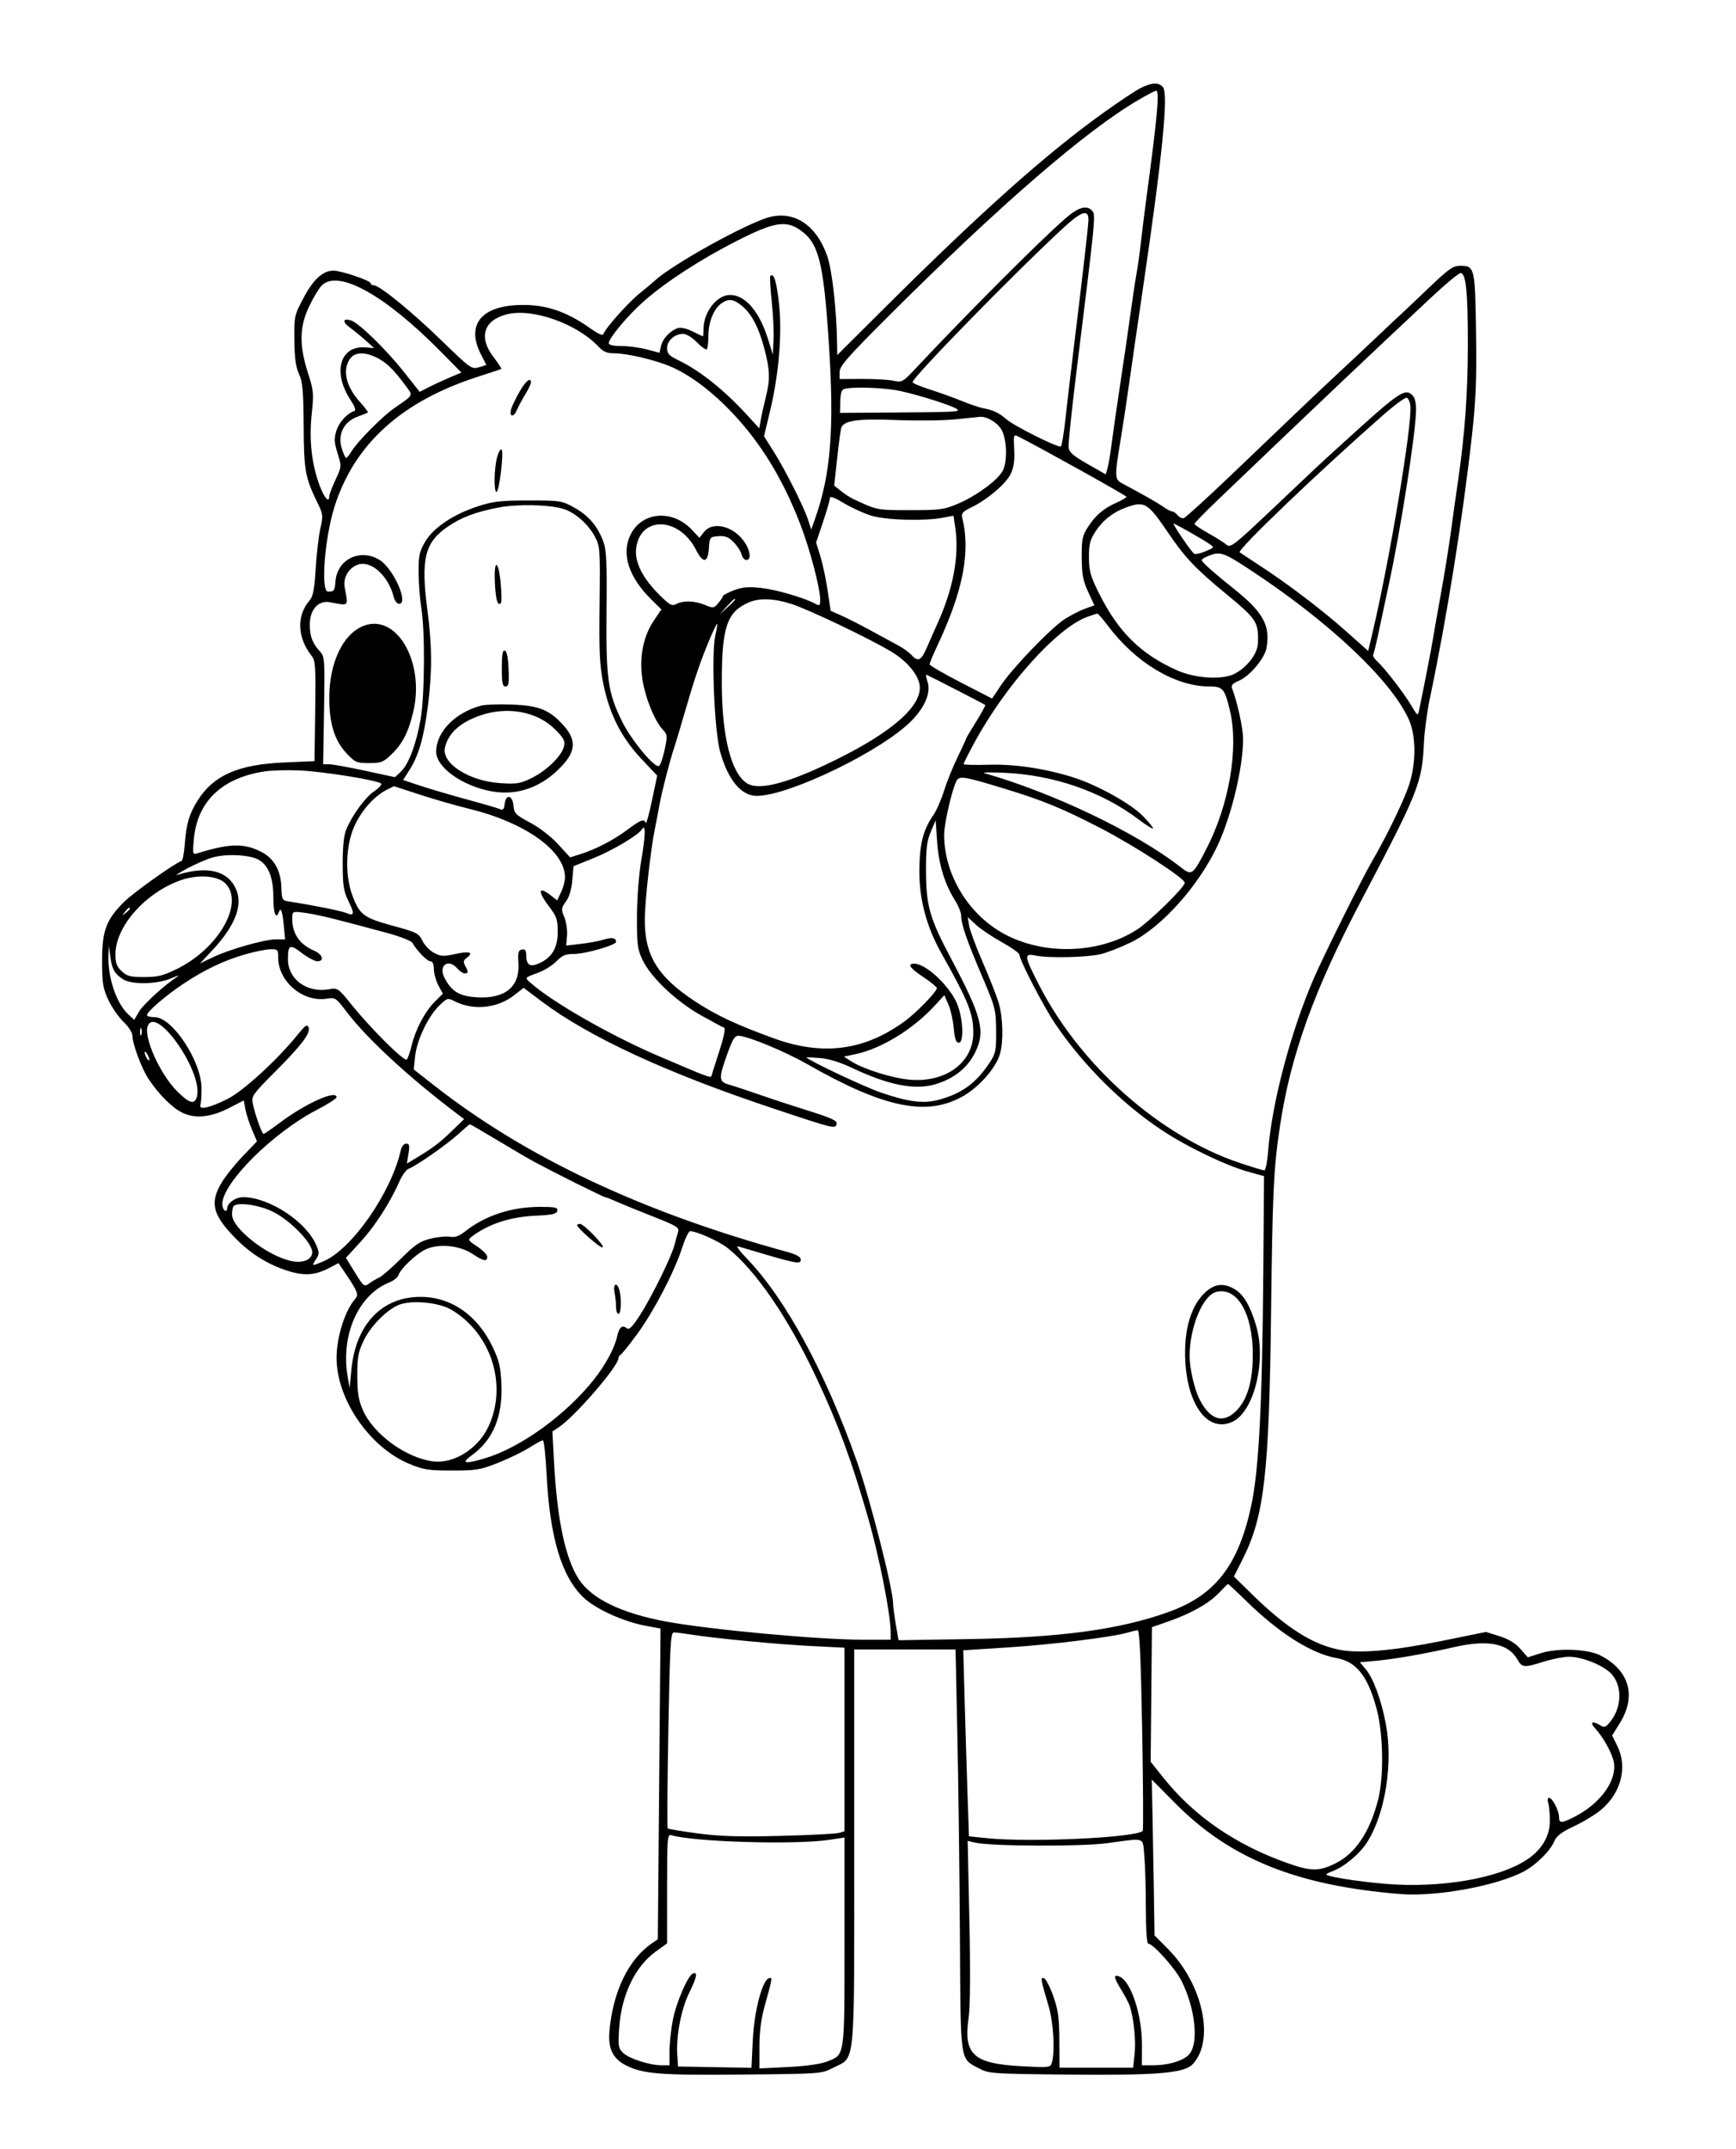 <?xml version="1.0" encoding="UTF-8" standalone="yes"?>
<svg xmlns="http://www.w3.org/2000/svg" width="2021" height="2500" viewBox="0 0 2024.747 2500" version="1.1" x="-10" y="-10">
  <g transform="translate(-10, -10) scale(1.008)">
    <path d="M1328.698 109.975C1322.534 113.234 1303.571 125.883 1286.558 138.088C1219.581 186.13 1144.53 253.136 1029.949 367.182L978.628 418.265 978.507 406.684C978.093 367.514 972.899 320.543 967.137 303.875C954.907 268.501 929.643 251.285 900.669 258.583C875.059 265.031 787.008 313.794 767.309 332.438C765.208 334.426 757.404 340.945 749.966 346.926C736.679 357.607 710.388 387.118 708.133 393.878C707.385 396.125 702.143 393.872 693.06 387.407C663.63 366.454 637.922 358.521 606.071 360.565C565.233 363.186 549.902 384.803 566.133 416.867L572.652 429.738 564.024 432.351C555.678 434.876 554.263 433.858 520.247 400.877C485.467 367.151 449.01 337.537 442.21 337.486C440.278 337.469 438.695 336.37 438.695 335.042C438.695 332.092 404.471 320.582 395.751 320.596C383.569 320.616 372.548 330.607 361.271 351.85C350.487 372.165 350.256 373.211 350.509 400.731C350.7 421.448 352.109 431.814 355.869 440.101C360.124 449.488 361.018 459.494 361.274 500.562C361.6 552.427 362.995 559.955 377.956 590.551C383.661 602.224 383.87 604.407 380.61 618.673C378.67 627.179 376.235 648.06 375.2 665.073C373.768 688.574 372.134 697.359 368.394 701.631C352.874 719.359 353.673 744.679 370.425 765.953C374.91 771.648 375.337 778.22 374.612 830.048L373.799 887.798 338.054 889.395C285.478 891.741 257.081 904.221 238.827 933.003C228.872 948.704 225.427 960.394 223.65 984.525C222.922 994.398 221.235 1002.84 219.896 1003.285C211.794 1005.987 163.858 1040.186 153.11 1050.934C132.663 1071.381 127.936 1084.255 128.037 1119.235C128.11 1145.067 129.035 1150.697 135.419 1164.229C139.432 1172.736 147.303 1184.058 152.911 1189.387C158.518 1194.719 163.105 1201.797 163.105 1205.118C163.105 1214.457 173.743 1243.178 181.603 1255.053C193.338 1272.787 208.479 1288.043 220.354 1294.103C235.25 1301.701 253.782 1299.885 275.475 1288.698L291.963 1280.194 293.861 1290.405C294.907 1296.024 298.352 1306.662 301.519 1314.047L307.278 1327.478 290.523 1344.98C281.308 1354.609 270.298 1368.434 266.057 1375.703C252.972 1398.136 255.835 1411.417 279.097 1436.175C297.359 1455.616 317.146 1468.585 340.588 1476.49C361.004 1483.372 373.937 1482.731 390.675 1474.007L401.625 1468.299 409.558 1480.07C423.94 1501.423 425.217 1504.8 420.807 1509.845C408.999 1523.352 399.409 1553.76 399.359 1577.854C399.258 1625.565 437.348 1681.178 483.254 1700.34C499.851 1707.269 505.467 1708.155 532.902 1708.169C561.164 1708.183 565.79 1707.404 586.454 1699.162C598.892 1694.201 615.073 1686.336 622.407 1681.684C629.741 1677.033 636.777 1673.228 638.046 1673.228C639.314 1673.228 641.237 1690.63 642.32 1711.895C646.063 1785.484 659.632 1830.841 685.149 1855.065C699.173 1868.38 731.274 1882.933 757.286 1887.77L774.199 1890.917 772.627 2070.574L771.052 2250.228 764.463 2254.722C737.421 2273.152 719.452 2309.893 715.16 2355.515C713.209 2376.263 718.729 2388.088 734.041 2395.953C753.569 2405.981 774.019 2407.607 869.038 2406.682C960.287 2405.796 960.551 2405.776 974.162 2398.763C1000.082 2385.408 998.313 2404.094 998.313 2143.605L998.313 1915.073 1056.943 1915.073L1115.574 1915.073 1117.722 2017.013C1118.903 2073.082 1120.211 2177.478 1120.627 2249.004C1121.479 2394.862 1120.43 2387.652 1142.478 2399.429C1154.027 2405.602 1157.14 2405.821 1245.571 2406.715C1347.742 2407.75 1379.938 2405.118 1389.719 2394.93C1415.922 2367.632 1401.94 2302.146 1361.175 2261.24L1345.804 2245.816 1344.983 2192.227C1344.53 2162.753 1343.805 2122.188 1343.372 2102.081L1342.584 2065.523 1369.409 2092.618C1433.265 2157.12 1510.02 2188.133 1629.992 2197.905C1671.668 2201.299 1741.125 2188.639 1773.06 2171.828C1787.058 2164.457 1803.791 2147.905 1808.338 2136.926C1810.945 2130.633 1816.634 2126.341 1831.791 2119.232C1842.795 2114.072 1857.067 2105.25 1863.504 2099.629C1886.119 2079.885 1893.178 2050.481 1881.102 2026.305L1875.253 2014.595 1884.244 2000.132C1903.712 1968.816 1895.098 1939.03 1861.642 1921.957C1847.07 1914.522 1812.604 1913.166 1793.209 1919.269L1777.672 1924.156 1769.103 1914.395C1763.338 1907.829 1755.427 1903.029 1744.938 1899.73L1729.339 1894.823 1679.272 1904.992C1622.812 1916.457 1583.69 1919.947 1560.495 1915.579C1529.269 1909.699 1498.645 1890.43 1459.182 1851.831L1437.638 1830.756 1448.043 1810.042C1472.75 1760.863 1478.372 1712.013 1480.616 1526.997C1482.337 1385.245 1483.566 1359.187 1490.841 1310.461C1503.124 1228.183 1530.093 1153.299 1585.059 1048.827C1651.808 921.96 1655.323 913.099 1657.528 866.142C1658.147 852.995 1661.327 829.584 1664.601 814.117C1683.566 724.469 1702.331 607.418 1712.829 513.287C1717.68 469.809 1718.6 447.371 1717.798 392.095C1716.713 317.013 1716.223 314.961 1699.474 314.961C1691.17 314.961 1686.119 318.529 1662.652 340.973C1647.694 355.278 1634.007 368.251 1632.233 369.798C1630.458 371.344 1618.346 382.733 1605.315 395.107C1592.286 407.48 1572.179 426.344 1560.638 437.028C1549.094 447.708 1527.607 467.956 1512.882 482.022C1498.161 496.085 1462.933 529.738 1434.603 556.805C1406.271 583.872 1381.502 606.389 1379.561 606.842C1377.618 607.295 1374.409 605.711 1372.43 603.327C1370.447 600.939 1367.596 598.988 1366.091 598.988C1364.587 598.988 1359.994 596.606 1355.889 593.692C1349.412 589.097 1332.309 579.364 1307.714 566.28C1299.733 562.036 1299.609 557.669 1306.336 517.435C1308.532 504.289 1312.23 480.245 1314.553 464.004C1320.388 423.197 1326.566 380.599 1331.479 347.3C1354.803 189.224 1362.143 116.325 1355.531 108.358C1350.619 102.438 1341.966 102.961 1328.698 109.975M1326.864 123.389C1266.105 158.898 1166.654 244.899 1038.386 372.854C990.534 420.591 981.44 430.962 981.44 437.801L981.44 445.942 1007.452 445.832C1021.758 445.773 1038.076 446.707 1043.715 447.908C1053.566 450.003 1054.556 449.463 1069.024 434.064C1130.928 368.195 1211.381 287.629 1242.359 260.487C1257.826 246.935 1267.7 244.21 1273.968 251.763C1277.781 256.358 1277.323 260.956 1255.357 438.346C1249.924 482.236 1245.861 521.308 1246.333 525.172C1246.997 530.63 1251.901 534.879 1268.279 544.196L1289.37 556.192 1291.485 548.765C1292.646 544.679 1294.789 531.848 1296.246 520.247C1297.7 508.647 1302.171 477.643 1306.175 451.35C1310.18 425.056 1315.346 389.623 1317.652 372.61C1319.958 355.596 1323.195 334.083 1324.845 324.803C1326.496 315.523 1328.886 298.439 1330.157 286.839C1331.429 275.239 1334.432 251.195 1336.828 233.408C1349.1 142.354 1351.78 112.486 1347.677 112.486C1346.493 112.486 1337.126 117.393 1326.864 123.389M1241.128 270.425C1187.343 319.716 1065.804 443.917 1065.804 449.589C1065.804 450.723 1074.978 454.575 1086.192 458.155C1097.407 461.732 1114.173 467.778 1123.453 471.594C1132.733 475.408 1144.123 479.182 1148.763 479.98C1158.78 481.707 1166.398 485.385 1174.072 492.199C1183.11 500.222 1235.284 526.263 1237.494 523.853C1238.602 522.643 1240.869 508.999 1242.531 493.532C1244.193 478.065 1248.799 438.836 1252.767 406.355C1263.203 320.967 1268.774 272.556 1269.26 263.037C1269.969 249.165 1262.064 251.24 1241.128 270.425M863.178 285.827C821.105 307.143 780.773 333.268 754.992 355.903C736.746 371.924 714.286 398.74 714.286 404.505C714.286 406.555 719.761 407.773 729.049 407.795C737.168 407.812 750.385 409.578 758.42 411.718L773.023 415.605 774.736 407.818C776.625 399.204 785.703 389.66 794.539 386.994C797.857 385.993 804.918 387.632 811.305 390.889C817.371 393.982 822.702 396.513 823.147 396.513C823.594 396.513 823.96 392.677 823.96 387.987C823.96 368.532 839.424 348.695 854.57 348.718C872.433 348.743 888.785 367.939 898.912 400.768L904.106 417.604 904.98 400.731C905.461 391.451 904.497 371.325 902.837 356.007C901.175 340.689 900.487 327.486 901.305 326.668C905.225 322.745 908.425 332.964 911.274 358.498C915.107 392.88 911.13 440.613 900.894 483.116L893.923 512.07 905.034 529.665C918.591 551.13 939.978 593.546 944.927 608.785L948.566 619.989 952.567 608.785C971.4 556.063 975.517 503.628 968.796 402.137C962.677 309.769 957.109 288.296 935.419 273.434C918.954 262.151 905.273 264.499 863.178 285.827M1666.769 350.816C1593.521 419.311 1532.801 476.893 1418.425 586.333C1403.878 600.253 1391.983 612.472 1391.994 613.484C1392.005 614.497 1399.289 619.39 1408.183 624.356C1417.078 629.325 1426.524 635.295 1429.176 637.627C1433.594 641.507 1438.076 638.001 1482.607 595.846C1541.251 540.332 1532.213 548.777 1562.376 521.305C1629.17 460.464 1635.557 456.06 1644.3 464.806C1647.05 467.553 1648.546 473.872 1648.383 482.036C1647.818 510.177 1630.548 620.669 1616.918 683.352C1613.723 698.046 1608.642 721.884 1605.624 736.327C1602.607 750.771 1599.53 763.574 1598.785 764.778C1598.043 765.981 1600.073 769.348 1603.299 772.261C1612.008 780.127 1634.708 809.528 1643.06 823.763C1649.904 835.425 1650.461 835.785 1651.808 829.387C1657.098 804.246 1666.015 758.422 1667.916 746.625C1669.159 738.892 1673.4 714.848 1677.334 693.195C1681.268 671.541 1686.367 639.904 1688.661 622.891C1690.959 605.877 1694.691 579.303 1696.954 563.836C1704.812 510.177 1708.268 462.306 1708.324 406.355C1708.386 345.503 1706.156 323.397 1699.955 323.397C1697.829 323.397 1682.897 335.737 1666.769 350.816M382.174 337.736C378.929 340.981 372.292 352.056 367.424 362.343C356.316 385.827 356.018 407.202 366.355 439.274C372.849 459.418 373.147 462.764 370.582 486.769C367.41 516.468 370.54 544.491 379.789 569.21C385.2 583.67 390.849 589.868 390.917 581.412C390.931 579.48 394.173 570.956 398.124 562.472C405.256 547.148 405.273 546.946 400.551 531.943C396.656 519.553 396.384 514.896 399.038 506.038C401.988 496.184 411.375 485.765 419.84 482.944C422.067 482.202 420.672 478.009 415.689 470.481C394.314 438.181 403.226 406.848 433.071 409.373L442.913 410.208 432.911 401.251C427.41 396.325 419.184 389.595 414.632 386.294C405.652 379.783 406.513 375.16 416.136 378.214C425.219 381.097 456.496 411.535 477.132 437.576L495.529 460.793 505.779 455.512C511.417 452.61 522.275 447.582 529.907 444.342L543.782 438.451 520.065 414.381C455.413 348.777 401.243 318.667 382.174 337.736M844.637 358.451C835.855 364.601 829.584 380.149 829.584 395.765C829.584 403.394 828.751 410.47 827.733 411.485C826.718 412.503 821.594 408.917 816.35 403.518C811.08 398.091 804.013 393.701 800.546 393.701C790.638 393.701 781.777 401.476 781.777 410.172C781.777 416.597 784.016 418.974 795.135 424.356C820.239 436.51 847.939 458.69 875.194 488.453L888.465 502.947 890.292 492.615C891.296 486.932 893.867 475.374 896.004 466.929C901.116 446.718 900.846 435.709 894.654 411.98C888.124 386.949 879.975 371.066 868.861 361.715C858.889 353.324 853.076 352.539 844.637 358.451M596.521 371.069C569.648 377.815 563.349 397.483 580.759 420.29C586.355 427.624 590.534 433.909 590.039 434.258C589.547 434.603 577.756 438.526 563.836 442.975C474.947 471.37 420.037 520.877 397.033 593.363C385.526 629.62 380.756 691.789 389.483 691.789C396.524 691.789 397.261 690.773 398.065 679.983C399.969 654.44 426.62 641.409 449.019 655.065C464.98 664.798 483.321 705.849 471.707 705.849C469.353 705.849 466.569 702.371 465.523 698.116C459.387 673.186 438.847 654.916 423.51 660.748C413.091 664.708 406.704 676.043 408.76 686.921C413.02 709.454 414.165 708.299 391.797 704.061C378.358 701.516 368.391 712.48 368.391 729.809C368.391 743.619 371.313 751.319 380.304 761.201C385.593 767.013 385.835 770.63 384.857 829.395L383.822 891.451 390.844 891.451C394.705 891.451 413.406 894.812 432.399 898.917L466.935 906.381 473.878 899.859C482.714 891.558 491.504 868.161 496.58 839.426C501.305 812.691 501.836 737.702 497.492 711.474C495.827 701.42 494.387 682.86 494.294 670.231C494.148 650.115 495.082 645.638 501.811 634.154C511.35 617.877 534.37 602.418 562.913 593.121C580.456 587.407 589.168 586.403 621.485 586.372C658.186 586.333 659.941 586.606 674.224 594.519C690.759 603.681 701.04 615.576 707.823 633.391C711.662 643.473 712.286 656.4 711.735 714.412C710.996 792.624 713.271 808.653 729.865 842.238C740.436 863.63 767.641 896.381 772.396 893.439C774.021 892.438 776.977 883.945 778.968 874.57C782.379 858.498 782.25 857.163 776.718 851.277C767.674 841.648 757.14 816.128 753.518 795.053C749.131 769.558 753.771 744.17 766.181 725.726L775.16 712.385 763.183 700.534C737.376 674.997 728.74 648.124 739.319 626.271C752.385 599.283 787.807 596.243 810.374 620.169L819.224 629.55 824.606 622.705C834.103 610.633 856.642 615.337 869.657 632.109C877.919 642.756 879.98 655.231 873.476 655.231C871.325 655.231 868.819 652.264 867.911 648.642C866.999 645.017 862.832 638.628 858.647 634.44C852.711 628.507 848.833 627.016 841.012 627.674C831.187 628.498 830.973 628.78 830.132 641.873C829.041 658.886 823.436 659.491 815.264 643.473C795.554 604.837 750.267 603.948 745.967 642.112C744.187 657.897 753.715 676.676 773.276 695.942C784.944 707.435 787.517 708.796 792.514 706.125C800.537 701.831 813.875 702.272 825.731 707.227C835.262 711.209 836.018 711.105 841.015 705.118C843.903 701.654 846.31 697.975 846.364 696.943C846.415 695.911 852.101 692.911 858.999 690.276C868.735 686.558 875.717 685.931 890.174 687.48C907.801 689.367 939.876 698.656 952.967 705.661C958.363 708.549 958.943 708.136 958.943 701.375C958.943 687.807 947.157 643.068 935.83 613.639C916.026 562.185 890.807 520.737 858.226 486.105C834.528 460.914 809.592 441.971 787.039 432.028C769.109 424.123 735.821 416.198 720.548 416.198C712.416 416.198 707.908 414.334 702.823 408.87C677.863 382.033 626.122 363.636 596.521 371.069M414.952 422.449C405.813 435.498 410.124 454.454 426.31 472.368C432.008 478.675 436.178 484.213 435.574 484.671C434.972 485.129 429.536 487.317 423.496 489.533C407.792 495.295 400.464 509.789 405.222 525.672C407.109 531.969 409.443 537.12 410.413 537.12C411.381 537.12 414.249 533.639 416.786 529.387C423.197 518.639 451.991 489.494 465.464 480.115C489.154 463.628 488.062 465.731 479.213 453.645C465.953 435.54 457.421 427.163 446.541 421.564C432.357 414.269 420.447 414.601 414.952 422.449M611.935 459.083C608.099 465.658 603.664 474.471 602.081 478.67C598.133 489.139 603.577 491.957 608.015 481.738C609.902 477.399 614.336 469.125 617.871 463.358C621.406 457.587 624.297 451.578 624.297 450C624.297 443.577 618.498 447.837 611.935 459.083M986.895 457.404C983.774 458.245 982.418 462.404 982.191 471.842L981.873 485.096 1034.384 484.747C1114.944 484.213 1120.636 483.96 1117.688 481.057C1113.951 477.373 1073.81 464.508 1050.858 459.634C1033.155 455.88 997.202 454.623 986.895 457.404M1609.471 488.338C1533.057 555.571 1440.852 643.844 1444.367 646.398C1445.734 647.39 1456.341 654.384 1467.942 661.943C1500.602 683.223 1539.975 713.189 1567.739 737.902L1593.015 760.397 1597.978 739.452C1617.829 655.709 1644.249 497.343 1641.822 476.634C1641.31 472.247 1639.404 468.169 1637.593 467.576C1635.779 466.98 1623.124 476.322 1609.471 488.338M1115.017 492.598C1101.097 493.974 1070.439 494.322 1046.89 493.372C1001.614 491.547 985.703 493.912 983.181 502.846C982.441 505.456 980.332 521.448 978.493 538.383L975.143 569.173 982.975 575.419C987.283 578.853 993.445 582.902 996.67 584.415C1025.056 597.739 1024.263 597.582 1062.992 597.582C1098.113 597.582 1102.303 597.005 1118.929 589.885C1139.938 580.886 1164.339 562.897 1170.059 552.191C1175.883 541.288 1175.028 515.18 1168.487 504.159C1163.585 495.897 1151.15 488.726 1143.422 489.705C1141.718 489.921 1128.937 491.223 1115.017 492.598M1183.442 527.34C1184.109 540.031 1182.967 548.11 1179.463 555.492C1174.027 566.946 1152.514 585.281 1133.853 594.364C1123.723 599.294 1122.013 601.28 1123.344 606.578C1133.029 645.166 1124.35 690.464 1095.439 752.213C1089.966 763.9 1085.489 774.533 1085.489 775.841C1085.489 777.146 1101.772 786.594 1121.67 796.836L1157.852 815.458 1167.666 800.728C1181.578 779.84 1226.423 733.31 1242.261 723.332C1249.612 718.701 1260.259 713.29 1265.925 711.31L1276.223 707.708 1268.968 692.016C1263.031 679.179 1261.682 671.969 1261.552 652.418C1261.415 631.181 1262.23 627.222 1268.87 616.915C1277.582 603.391 1287.005 595.433 1302.3 588.687C1308.335 586.024 1313.273 583.057 1313.273 582.095C1313.273 580.731 1216.215 526.676 1188.133 512.396C1182.759 509.663 1182.551 510.326 1183.442 527.34M585.169 536.08C581.611 548.892 581.1 576.49 584.421 576.49C587.531 576.49 593.085 530.74 590.352 527.643C589.162 526.299 586.831 530.096 585.169 536.08M970.191 583.591C970.191 585.723 966.597 598.164 962.205 611.235L954.218 635 959.114 650.821C961.805 659.522 965.593 677.289 967.528 690.301L971.049 713.962 983.976 719.71C991.088 722.874 1006.398 730.678 1017.998 737.056C1029.598 743.436 1043.681 751.094 1049.297 754.075C1054.91 757.056 1061.749 761.977 1064.497 765.011C1072.236 773.566 1075.846 771.729 1082.68 755.765C1086.156 747.646 1091.319 735.939 1094.156 729.753C1112.863 688.948 1120.104 650.214 1115.172 617.323L1113.181 604.038 1100.037 606.434C1078.105 610.433 1035.003 609.12 1017.998 603.934C1009.491 601.339 995.256 594.828 986.361 589.466C975.458 582.891 970.191 580.976 970.191 583.591M586.333 594.603C560.087 599.753 543.993 605.796 528.479 616.327C501.268 634.795 496.634 653.543 504.499 713.358C509.924 754.618 510.07 784.609 505.042 823.96C500.433 860.025 494.466 880.996 484.176 897.275L476.355 909.648 496.192 916.243C507.103 919.873 531.215 926.969 549.775 932.013C568.335 937.056 585.641 942.115 588.234 943.254C591.935 944.879 593.144 943.616 593.858 937.371C595.211 925.554 603.001 926.999 604.038 939.258C604.795 948.24 606.485 949.961 623.355 958.943C634.159 964.696 647.607 975.084 655.723 983.948L669.606 999.109 681.4 995.391C699.466 989.696 719.795 979.145 735.959 967.07C751.389 955.543 755.323 954.1 757.067 959.336C757.655 961.097 760.883 949.502 764.238 933.566L770.34 904.589 752.174 885.332C729.103 860.877 715.278 833.827 708.24 799.373C703.712 777.21 703.017 763.102 703.673 706.502C704.412 642.43 704.196 639.303 698.282 628.248C690.413 613.546 675.208 600.191 661.634 596.066C645.163 591.057 608.074 590.337 586.333 594.603M1312.95 594.432C1297.947 599.792 1285.796 609.362 1277.317 622.489C1271.085 632.143 1269.814 637.272 1269.902 652.418C1269.994 668.181 1271.648 673.971 1281.912 694.449C1304.007 738.538 1330.132 764.229 1371.687 782.731C1393.192 792.306 1424.471 794.137 1438.701 786.654C1453.147 779.052 1465.084 763.346 1465.453 751.448C1466.218 726.741 1464.297 723.805 1427.486 693.504C1393.608 665.616 1380.855 652.146 1361.848 624.176C1337.781 588.763 1334.463 586.744 1312.95 594.432M1377.835 629.747C1384.072 638.931 1390.312 647.148 1391.701 648.006C1393.091 648.867 1398.954 647.596 1404.727 645.183C1415.022 640.88 1415.112 640.714 1409.294 636.639C1401.994 631.527 1369.443 613.048 1367.736 613.048C1367.053 613.048 1371.597 620.562 1377.835 629.747M1408.183 650.447C1403.931 652.129 1400.45 654.322 1400.45 655.321C1400.45 657.649 1413.501 669.283 1439.013 689.693C1471.693 715.841 1480.104 731.507 1475.276 757.238C1473.001 769.379 1455.709 789.736 1443.259 794.938C1436.091 797.933 1434.162 800.127 1435.537 803.712C1441.713 819.783 1448.256 849.817 1448.256 862.075C1448.256 894.713 1435.259 949.508 1419.277 984.252C1397.688 1031.184 1354.139 1080.003 1318.248 1097.503C1306.634 1103.166 1290.956 1109.252 1283.408 1111.029C1267.3 1114.823 1223.633 1115.799 1208.521 1112.702C1194.395 1109.812 1194.682 1112.539 1212.092 1146.519C1259.975 1239.98 1351.946 1321.468 1444.57 1352.5C1458.653 1357.219 1471.384 1361.08 1472.86 1361.08C1474.336 1361.08 1476.33 1350.88 1477.292 1338.411C1481.549 1283.197 1503.532 1200.219 1530.132 1138.937C1541.856 1111.929 1585.711 1023.782 1597.269 1003.99C1612.759 977.469 1630.309 941.831 1638.712 919.843C1648.563 894.058 1649.094 859.542 1639.949 839.426C1619.151 793.681 1546.893 725.821 1454.783 665.531C1425.526 646.378 1421.654 645.127 1408.183 650.447M582.556 681.758C583.563 701.727 585.683 708.844 589.488 705.039C590.45 704.078 590.34 693.743 589.246 682.073C586.628 654.123 581.147 653.864 582.556 681.758M850.498 709.364L842.238 718.504 851.378 710.245C859.896 702.545 861.811 700.225 859.637 700.225C859.154 700.225 855.039 704.339 850.498 709.364M875.984 704.398C850.928 715.425 845.025 733.166 845.098 797.244C845.166 858.864 855.726 901.319 873.968 913.307C886.693 921.673 916.108 914.913 963.661 892.694C1035.442 859.156 1074.241 827.638 1074.241 802.868C1074.241 790.014 1060.813 773.015 1041.429 761.33C1016.102 746.063 945.543 712.393 925.436 705.979C905.048 699.477 888.377 698.943 875.984 704.398M1268.147 720.911C1232.953 733.498 1172.961 800.413 1136.876 867.331C1130.267 879.587 1124.857 890.343 1124.854 891.235C1124.851 892.129 1138.301 892.455 1154.747 891.966C1184.845 891.069 1222.103 896.856 1254.218 907.413C1280.858 916.173 1318.425 937.177 1331.881 950.838C1339.246 958.318 1344.719 964.992 1344.038 965.669C1343.358 966.347 1335.83 961.631 1327.312 955.188C1284.674 922.95 1228.839 903.647 1171.26 901.24C1155.793 900.593 1145.669 900.79 1148.763 901.673C1229.049 924.623 1324.454 970.273 1376.049 1010.427C1389.058 1020.554 1389.823 1020.02 1405.503 989.876C1432.12 938.701 1443.442 872.781 1433.062 829.393C1426.974 803.945 1424.843 801.462 1409.083 801.462C1369.935 801.462 1324.345 774.277 1292.309 731.834C1286.19 723.729 1280.495 717.154 1279.654 717.222C1278.81 717.289 1273.633 718.951 1268.147 720.911M430.318 731.485C406.713 740.903 390.973 773.993 390.92 814.308C390.88 844.151 396.887 863.746 410.579 878.425C420.751 889.331 422.373 890.045 436.932 890.045C450.832 890.045 453.507 889.024 462.688 880.202C475.748 867.657 482.61 854.241 488.189 830.346C501.625 772.807 468.515 716.246 430.318 731.485M830.278 748.673C819.989 773.273 813.406 792.77 801.535 833.802C796.611 850.816 791.488 867.899 790.149 871.766C785.509 885.149 775.846 922.455 773.209 937.151C771.752 945.27 769.266 958.24 767.68 965.973C762.854 989.539 756.26 1048.164 756.007 1069.727C755.515 1112.016 770.408 1136.729 813.563 1165.236C838.099 1181.445 861.254 1192.343 905.065 1208.296C961.983 1229.019 1010.323 1222.666 1057.126 1188.31C1070.709 1178.338 1093.926 1154.334 1093.926 1150.262C1093.926 1148.965 1086.966 1143.285 1078.459 1137.638C1062.632 1127.132 1059.184 1122.039 1067.913 1122.058C1080.565 1122.084 1105.7 1144.769 1116.057 1165.506C1123.988 1181.386 1126.114 1213.442 1119.235 1213.442C1116.125 1213.442 1114.609 1209.004 1113.47 1196.569C1112.618 1187.289 1109.823 1174.921 1107.258 1169.086L1102.596 1158.479 1091.083 1170.967C1066.35 1197.798 1029.803 1220.208 1000.551 1226.482L986.296 1229.539 995.127 1235.132C1009.449 1244.201 1043.307 1254.693 1063.318 1256.268C1104.724 1259.525 1136.071 1236.147 1136.097 1201.991C1136.114 1179.679 1130.531 1165.773 1099.137 1109.896C1081.836 1079.1 1073.411 1047.275 1073.692 1013.78C1073.948 983.515 1078.02 967.424 1089.705 950.506C1093.445 945.093 1099.049 932.407 1102.163 922.317C1105.273 912.227 1112.286 894.795 1117.745 883.577C1123.206 872.359 1127.672 862.655 1127.672 862.011C1127.672 861.37 1132.902 852.5 1139.294 842.306C1145.686 832.112 1150.43 823.324 1149.84 822.781C1148.96 821.971 1089.013 791.15 1082.047 787.925C1080.928 787.407 1081.389 790.939 1083.076 795.773C1087.298 807.88 1080.624 824.544 1065.135 840.596C1031.758 875.186 923.043 928.057 885.422 927.998C867.466 927.97 852.061 909.255 843.071 876.547C836.426 852.382 832.801 763.307 837.61 742.483C839.21 735.565 840.138 729.528 839.674 729.064C839.213 728.602 834.983 737.424 830.278 748.673M590.551 780.138C590.551 797.486 591.361 801.462 594.893 801.462C598.479 801.462 599.092 797.958 598.408 781.299C597.874 768.293 596.333 760.723 594.066 759.975C591.462 759.111 590.551 764.331 590.551 780.138M566.648 823.597C536.429 831.662 514.623 854.016 514.623 876.932C514.623 895.132 545.194 916.817 579.325 922.829C609.314 928.113 637.739 917.607 660.613 892.795C676.313 875.762 676.631 862.733 661.749 846.26C645.644 828.436 633.428 823.546 602.044 822.362C587.216 821.803 571.288 822.359 566.648 823.597M565.658 834.963C542.177 843.074 528.479 855.557 524.741 872.253C520.695 890.352 552.508 910.83 588.386 913.217C607.728 914.505 611.755 913.867 624.944 907.413C642.326 898.906 659.679 882.039 662.39 871.01C664.024 864.359 662.514 861.437 652.011 850.934C631.535 830.458 597.132 824.097 565.658 834.963M315.377 899.778C266.44 907.508 238.287 934.547 234.258 977.691C232.646 994.947 232.885 996.049 237.891 994.502C275.576 982.857 292.081 982.449 312.123 992.674C326.848 1000.188 334.716 1013.872 335.456 1033.262C336.049 1048.861 336.091 1048.931 345.894 1050.413C370.97 1054.201 404.173 1060.855 410.233 1063.307C419.983 1067.253 420.506 1064.792 413.127 1049.741C407.494 1038.256 406.51 1031.932 406.44 1006.749C406.384 987.5 407.75 973.796 410.36 967.379C417.185 950.616 432.385 929.73 442.925 922.643C448.462 918.92 451.991 914.907 450.765 913.726C446.8 909.907 384.618 899.871 357.143 898.619C342.449 897.947 323.653 898.47 315.377 899.778M1116.648 910.714C1111.482 920.368 1102.362 960.093 1102.362 972.942C1102.362 1016.029 1127.022 1059.727 1164.744 1083.487C1210.897 1112.556 1278.723 1112.334 1325.028 1082.964C1340.107 1073.397 1380.765 1033.622 1380.765 1028.436C1380.765 1023.296 1322.433 985.495 1283.256 965.245C1239.525 942.643 1216.268 933.088 1172.666 919.809C1124.963 905.278 1119.989 904.471 1116.648 910.714M456.974 921.161C442.641 928.58 428.256 944.803 420.048 962.807C409.904 985.053 408.841 1019.376 417.567 1042.913C425.908 1065.411 430.65 1068.982 464.379 1078.161C492.267 1085.748 494.581 1086.924 498.723 1095.607C501.164 1100.731 507.236 1107.025 512.21 1109.601C520.025 1113.639 523.335 1113.816 536.44 1110.883C552.759 1107.23 558.535 1108.96 550.25 1115.017C546.139 1118.023 545.72 1119.907 548.147 1124.443C552.067 1131.769 551.971 1133.296 547.587 1133.296C545.61 1133.296 541.828 1130.765 539.179 1127.672C528.768 1115.512 516.783 1124.103 524.218 1138.394C532.548 1154.401 541.566 1159.761 562.14 1160.922C594.542 1162.753 611.566 1148.6 609.786 1121.308C608.993 1109.156 609.663 1106.513 613.751 1105.72C617.292 1105.031 618.684 1106.594 618.715 1111.296C618.794 1123.24 622.615 1126.237 632.531 1122.132C648.116 1115.675 655.231 1104.193 655.231 1085.489C655.231 1071.029 654.044 1067.492 645.388 1056.153C631.569 1038.048 632.638 1031.569 647.517 1043.273L654.623 1048.861 659.145 1039.331C661.631 1034.092 663.667 1026.389 663.667 1022.216C663.667 991.648 618.003 958.945 553.091 943.029C537.345 939.17 511.319 931.679 495.25 926.386C479.182 921.091 465.894 916.769 465.723 916.777C465.551 916.789 461.614 918.76 456.974 921.161M1086.895 969.494C1082.337 980.318 1081.296 988.971 1081.4 1015.186C1081.561 1055.47 1085.579 1069.443 1110.531 1116.445C1146.412 1184.03 1150.512 1200.444 1137.787 1225.557C1128.94 1243.02 1113.155 1255.371 1091.724 1261.6C1068.313 1268.406 1037.998 1262.472 996.907 1243.037C981.789 1235.889 969.109 1231.98 958.242 1231.125C949.35 1230.425 942.39 1230.112 942.776 1230.427C949.606 1236.035 1010.366 1264.609 1029.246 1271.091C1060.908 1281.963 1078.583 1284.182 1095.97 1279.469C1123.119 1272.112 1139.485 1260.115 1155.354 1235.939C1162.008 1225.804 1162.717 1222.185 1162.506 1199.381C1162.278 1175.053 1161.639 1172.598 1146.049 1136.108C1128.543 1095.143 1122.126 1076.493 1122.078 1066.451C1122.061 1062.942 1118.751 1054.848 1114.727 1048.47C1102.905 1029.747 1096.035 1007.056 1094.218 980.742L1092.52 956.139 1086.895 969.494M752.762 966.609C748.473 973.431 718.597 991.175 696.28 1000.16L673.51 1009.325 672.103 1025.683C671.206 1036.128 668.54 1045 664.73 1050.222C659.184 1057.826 659.052 1059.1 662.866 1068.223C665.121 1073.622 666.541 1083.231 666.021 1089.573L665.073 1101.108 681.946 1099.151C691.226 1098.074 703.113 1095.863 708.358 1094.235C717.958 1091.257 722.722 1092.106 722.722 1096.791C722.722 1100.633 687.174 1110.799 673.74 1110.799C664.28 1110.799 660.295 1112.48 653.872 1119.184C649.454 1123.796 640.042 1129.716 632.958 1132.34C616.302 1138.504 616.684 1137.936 624.55 1144.814C650.124 1167.193 717.32 1205.506 771.935 1228.844C834.002 1255.366 832.424 1254.809 833.493 1250.686C833.99 1248.763 838.06 1235.922 842.537 1222.151C847.286 1207.545 849.505 1196.71 847.863 1196.139C846.316 1195.602 834.294 1189.165 821.147 1181.834C792.629 1165.934 763.009 1137.922 753.462 1117.829C747.463 1105.197 746.8 1100.053 746.935 1067.21C747.022 1045.92 749.142 1018.667 752.008 1001.954C756.887 973.507 757.185 959.575 752.762 966.609M255.906 999.224C248.945 1001.249 235.658 1007.002 226.378 1012.011C217.098 1017.019 212.036 1020.326 215.129 1019.362C249.736 1008.574 273.318 1014.241 282.975 1035.658C291.42 1054.381 282.016 1078.425 255 1107.179L241.229 1121.836 255.627 1114.89C274.882 1105.602 315.818 1093.926 329.134 1093.926L339.862 1093.926 338.273 1077.756C336.634 1061.116 334.817 1056.139 332.621 1062.289C329.277 1071.654 326.209 1063.785 326.209 1045.841C326.209 1023.228 321.15 1009.609 310.051 1002.337C300.621 996.159 272.087 994.519 255.906 999.224M217.461 1026.097C177.039 1041.069 143.633 1079.412 143.481 1111.012C143.431 1121.26 144.899 1125.267 150.683 1130.697C156.879 1136.51 160.72 1137.514 176.766 1137.508C192.447 1137.506 198.796 1135.922 214.843 1128.023C262.182 1104.719 291.915 1053.706 271.797 1030.315C262.944 1020.025 238.892 1018.158 217.461 1026.097M154.308 1062.289C150.813 1066.749 150.911 1066.848 155.371 1063.352C160.056 1059.677 161.544 1057.368 159.229 1057.368C158.647 1057.368 156.431 1059.584 154.308 1062.289M348.31 1065.526C346.583 1085.067 355.093 1099.17 373.313 1106.966C383.279 1111.229 385.714 1119.235 377.044 1119.235C374.069 1119.235 365.945 1114.893 358.99 1109.584C345.25 1099.097 343.082 1100.087 343.082 1116.839C343.082 1140.003 364.769 1155.987 390.34 1151.668C400.709 1149.916 401.229 1150.264 416.294 1168.968C439.016 1197.182 477.922 1235.841 480.607 1232.874C481.881 1231.468 484.421 1224.148 486.246 1216.611C490.799 1197.84 501.51 1177.531 512.832 1166.206L522.292 1156.749 517.168 1147.132C514.353 1141.842 511.994 1133.403 511.929 1128.375C511.853 1122.438 510.422 1119.235 507.843 1119.235C504.1 1119.235 492.185 1106.991 487.12 1097.944C485.852 1095.675 472.854 1090.576 458.24 1086.609C400.38 1070.908 380.385 1065.97 364.876 1063.552C350.945 1061.381 348.65 1061.654 348.31 1065.526M1131.291 1078.13C1132.179 1083.591 1139.255 1102.618 1147.019 1120.411C1154.783 1138.203 1163.096 1159.367 1165.495 1167.444C1170.433 1184.078 1171.167 1211.465 1167.061 1226.097C1162.312 1243.026 1141.805 1265.956 1121.957 1276.538C1080.531 1298.616 1031.403 1288.082 944.44 1238.479C918.431 1223.642 876.566 1206.271 864.758 1205.413C860.222 1205.084 857.714 1209.021 851.578 1226.097C841.083 1255.295 841.316 1258.498 854.19 1262.151C859.992 1263.799 875.492 1268.906 888.639 1273.501C901.786 1278.099 927.478 1286.533 945.731 1292.25C971.954 1300.458 978.723 1303.608 977.97 1307.253C976.693 1313.436 975.762 1313.211 904.106 1289.308C780.576 1248.105 691.268 1206.78 636.206 1165.346L615.776 1149.972 605.273 1158.2C585.613 1173.602 558.223 1176.583 536.403 1165.7C527.823 1161.42 527.438 1161.521 518.155 1170.512C505.315 1182.944 492.16 1210.582 490.247 1229.142L488.675 1244.376 512.196 1262.801C618.155 1345.81 752.582 1409.196 920.276 1455.225C931.296 1458.248 936.445 1461.083 936.445 1464.12C936.445 1470.292 932.632 1469.497 864.736 1449.156C861.142 1448.082 864.384 1452.942 873.718 1462.629C918.858 1509.469 964.564 1593.518 1001.24 1697.132C1016.592 1740.501 1043.307 1845.264 1043.307 1862.095C1043.307 1865.458 1044.724 1876.35 1046.457 1886.299L1049.606 1904.387 1130.118 1903.11C1237.134 1901.415 1306.116 1892.033 1362.849 1871.454C1416.136 1852.126 1442.759 1817.773 1457.621 1749.156C1466.53 1708.034 1470.458 1632.298 1471.637 1479.002L1472.492 1367.733 1454.047 1362.598C1428.403 1355.458 1383.923 1334.128 1355.166 1315.18C1308.335 1284.325 1262.582 1238.735 1230.478 1190.945C1217.039 1170.942 1189.539 1117.759 1189.539 1111.774C1189.539 1109.972 1180.366 1103.414 1169.151 1097.205C1157.936 1090.996 1144.469 1081.929 1139.221 1077.056L1129.679 1068.2 1131.291 1078.13M135.425 1112.77C134.485 1137.916 144.53 1167.747 158.248 1180.546L165.188 1187.022 170.872 1177.388C175.903 1168.861 200.633 1146.378 215.411 1136.898C218.349 1135.014 215.059 1135.936 208.099 1138.945C191.628 1146.071 161.628 1146.524 151.78 1139.792C142.163 1133.22 139.466 1128.262 137.534 1113.611L135.866 1100.956 135.425 1112.77M293.915 1111.17C269.123 1118.231 245.765 1129.395 221.187 1145.928C200.745 1159.677 179.978 1177.632 179.978 1181.555C179.978 1182.852 184.027 1183.915 188.974 1183.915C209.168 1183.915 242.702 1234.477 243.065 1265.467C243.164 1273.974 242.615 1282.832 241.842 1285.152C239.691 1291.614 251.589 1289.131 272.778 1278.69C291.133 1269.648 330.79 1233.346 354.812 1203.6C363.203 1193.206 365.377 1191.8 366.96 1195.728C369.589 1202.255 358.999 1216.178 326.971 1248.296C302.559 1272.776 300.756 1275.352 302.354 1283.448C304.783 1295.773 312.947 1318.898 314.868 1318.898C315.754 1318.898 324.044 1313.214 333.296 1306.265C363.414 1283.642 399.325 1267.494 399.325 1276.572C399.325 1278.043 388.929 1284.651 376.22 1291.263C325.388 1317.708 267.154 1375.771 267.154 1400.006C267.154 1403.161 268.42 1406.524 269.966 1407.48C271.513 1408.436 272.778 1407.441 272.778 1405.27C272.778 1398.895 282.41 1392.011 291.28 1392.044C321.437 1392.157 364.573 1420.554 375.998 1447.821C379.452 1456.063 379.39 1458.062 375.506 1463.99C370.259 1471.997 370.318 1472.013 383.957 1466.313C416.825 1452.579 462.567 1387.058 473.622 1337.88C474.637 1333.369 477.244 1330.146 479.885 1330.146C483.605 1330.146 484.08 1332.191 482.565 1341.673L480.723 1353.197 491.344 1346.803C510.934 1335.008 518.76 1329.092 532.902 1315.388L546.963 1301.76 540.585 1296.971C484.39 1254.781 434.26 1208.583 410.45 1177.047C398.692 1161.474 397.854 1160.934 387.885 1162.528C360.506 1166.907 331.834 1142.66 331.834 1115.129C331.834 1105.731 331.322 1105.186 322.694 1105.374C317.669 1105.484 304.716 1108.091 293.915 1111.17M180.827 1194.19C175.925 1206.966 194.916 1249.409 214.291 1268.982C229.061 1283.898 235.29 1285.624 237.829 1275.503C244.944 1247.157 190.374 1169.314 180.827 1194.19M171.985 1200.787C171.985 1204.654 172.624 1206.237 173.403 1204.303C174.184 1202.371 174.184 1199.207 173.403 1197.272C172.624 1195.34 171.985 1196.921 171.985 1200.787M177.253 1224.691C177.253 1226.237 178.479 1229.401 179.978 1231.721C181.476 1234.041 182.702 1234.674 182.702 1233.127C182.702 1231.58 181.476 1228.417 179.978 1226.097C178.479 1223.777 177.253 1223.144 177.253 1224.691M539.933 1319.364C526.564 1331.493 491.398 1356.004 482.843 1359.151C480.056 1360.174 475.27 1366.687 472.202 1373.619C461.167 1398.569 443.962 1425.335 427.219 1443.608L410.166 1462.216 420.647 1479.196C430.686 1495.461 431.372 1495.993 437.019 1491.87C440.262 1489.505 445.444 1486.468 448.538 1485.121C451.631 1483.774 463.043 1473.858 473.895 1463.088C490.509 1446.603 495.973 1442.944 508.453 1439.949C516.609 1437.995 526.679 1437.044 530.838 1437.84C536.305 1438.884 541.133 1437.129 548.304 1431.49C571.614 1413.152 601.971 1403.262 634.935 1403.262C652.511 1403.262 655.506 1403.951 654.733 1407.812C654.004 1411.465 649.117 1412.579 629.921 1413.467C600.022 1414.854 575.54 1422.843 555.838 1437.641C550.981 1441.291 551.384 1442.019 562.165 1449.154C568.498 1453.344 573.678 1458.653 573.678 1460.951C573.678 1466.974 569.463 1466.142 556.49 1457.556C541.625 1447.719 517.216 1445.427 502.362 1452.475C491.291 1457.731 473.321 1474.798 470.931 1482.331C470.112 1484.913 465.371 1488.65 460.397 1490.638C424.643 1504.933 404.097 1551.128 412.137 1599.145L414.418 1612.767 416.597 1590.776C421.738 1538.926 452.061 1507.275 496.53 1507.34C532.163 1507.39 562.652 1528.692 580.205 1565.801C587.638 1581.519 589.283 1588.723 590.112 1609.21C591.592 1645.692 580.287 1672.767 556.339 1690.115C542.708 1699.992 547.039 1701.133 571.057 1694.004C612.233 1681.78 664.961 1643.645 697.362 1602.655C710.714 1585.759 721.111 1566.398 723.999 1553.04C726.291 1542.438 729.921 1539.342 735.059 1543.605C737.885 1545.951 741.482 1542.334 750.903 1527.68C764.331 1506.789 786.946 1460.669 790.427 1447.081C791.648 1442.314 793.465 1435.742 794.469 1432.48C796.111 1427.123 793.318 1425.374 765.832 1414.55C749.083 1407.953 730.067 1400.186 723.58 1397.286C717.092 1394.387 710.979 1392.013 709.997 1392.013C708.22 1392.013 654.159 1365.104 629.828 1352.109C622.818 1348.366 603.02 1336.831 585.835 1326.476C568.65 1316.122 554.139 1307.7 553.588 1307.764C553.037 1307.829 546.893 1313.048 539.933 1319.364M280.278 1402.326C279.246 1403.355 278.403 1407.759 278.403 1412.106C278.403 1428.386 320.278 1460.861 348.003 1466.08C361.173 1468.56 371.204 1464.021 371.204 1455.582C371.204 1444.727 344.8 1417.897 324.817 1408.442C308.768 1400.852 285.014 1397.587 280.278 1402.326M677.728 1424.401C677.728 1427.731 704.39 1451.083 707.106 1450.132C710.596 1448.912 685.574 1422.947 680.911 1422.947C679.159 1422.947 677.728 1423.602 677.728 1424.401M799.106 1450.866C790.157 1478.653 766.049 1524.744 746.758 1550.939C737.663 1563.293 729.168 1573.819 727.88 1574.334C726.589 1574.851 725.534 1576.589 725.534 1578.195C725.534 1587.525 674.888 1646.06 656.249 1658.273L649.097 1662.961 650.976 1698.324C654.53 1765.259 664.139 1810.343 679.938 1834.246C694.716 1856.6 729.097 1873.2 780.416 1882.759C830.875 1892.157 957.368 1903.825 1008.81 1903.825L1040.495 1903.825 1040.447 1894.685C1040.332 1873.594 1027.033 1806.586 1014.072 1761.811C994.657 1694.733 979.719 1654.387 954.227 1600.186C921.994 1531.648 884.207 1476.513 851.966 1450.979C841.912 1443.015 816.04 1431.384 808.383 1431.384C806.732 1431.384 802.559 1440.152 799.106 1450.866M720.965 1502.039C721.932 1506.873 722.722 1514.466 722.722 1518.912C722.722 1523.358 723.988 1526.997 725.534 1526.997C728.614 1526.997 729.272 1509.643 726.575 1499.578C723.94 1489.75 718.945 1491.94 720.965 1502.039M1406.167 1500.636C1388.138 1515.804 1379.238 1545.45 1381.471 1582.905C1384.547 1634.525 1408.6 1664.761 1436.175 1651.676C1460.998 1639.896 1475.402 1581.302 1463.414 1540.866C1456.623 1517.961 1449.047 1504.899 1439.004 1498.777C1426.707 1491.277 1416.606 1491.85 1406.167 1500.636M1417.323 1501.58C1401.794 1505.411 1386.389 1542.269 1386.389 1575.599C1386.389 1590.169 1391.839 1613.867 1397.987 1626.018C1410.214 1650.191 1425.875 1654.547 1441.392 1638.093C1453.496 1625.262 1459.505 1604.03 1459.505 1574.114C1459.505 1526.639 1441.471 1495.627 1417.323 1501.58M473.574 1515.801C459.713 1520.093 439.376 1539.992 430.948 1557.511C424.35 1571.229 423.318 1576.853 423.38 1598.706C423.439 1618.954 424.755 1626.94 429.958 1638.645C442.334 1666.488 480.256 1693.92 511.488 1697.618C535.183 1700.425 562.919 1682.998 574.879 1657.795C597.61 1609.899 578.507 1549.469 531.988 1522.118C518.442 1514.154 489.142 1510.984 473.574 1515.801M1420.062 1849.924C1408.358 1862.095 1388.13 1873.467 1361.814 1882.666L1342.801 1889.314 1342.053 1967.12L1341.305 2044.927 1355.416 2062.66C1391.316 2107.776 1439.404 2140.917 1499.961 2162.278C1527.171 2171.873 1536.417 2171.859 1555.664 2162.185C1578.316 2150.801 1594.786 2126.195 1604.364 2089.426C1611.277 2062.902 1610.576 2013.147 1602.885 1984.187C1592.778 1946.128 1579.491 1929.193 1556.524 1925.093C1527.272 1919.871 1490.132 1896.412 1451.867 1858.99C1440.709 1848.076 1431.218 1839.252 1430.776 1839.379C1430.337 1839.508 1425.515 1844.255 1420.062 1849.924M1315.045 1895.478C1297.624 1900.695 1227.702 1909.415 1177.396 1912.646L1124.477 1916.04 1126.133 1975.315C1127.044 2007.916 1128.526 2056.325 1129.429 2082.885L1131.071 2131.184 1152.57 2133.363C1202.584 2138.436 1324.37 2132.7 1332.165 2124.904C1332.936 2124.131 1332.632 2071.541 1331.488 2008.037C1330.003 1925.799 1328.501 1892.646 1326.26 1892.818C1324.53 1892.95 1319.483 1894.148 1315.045 1895.478M783.251 2008.04C782.106 2069.997 781.774 2121.294 782.511 2122.033C783.251 2122.77 798.889 2125.368 817.264 2127.807C842.975 2131.215 864.93 2131.876 912.542 2130.672C946.569 2129.812 977.255 2128.256 980.737 2127.219L987.064 2125.329 987.064 2019.19L987.064 1913.054 949.803 1911.181C910.129 1909.187 839.356 1902.497 811.074 1898.068C801.668 1896.594 792.028 1895.388 789.651 1895.388C785.872 1895.388 785.07 1909.505 783.251 2008.04M1692.913 1912.275C1658.335 1920.149 1624.297 1926.125 1602.461 1928.155L1583.406 1929.927 1590.135 1937.922C1598.976 1948.431 1608.034 1972.961 1613.363 2000.844C1622.042 2046.22 1612.868 2104.778 1591.909 2137.821C1583.175 2151.592 1565.037 2166.746 1551.46 2171.614C1547.126 2173.169 1544.044 2174.904 1544.612 2175.47C1547.742 2178.6 1594.862 2185.371 1624.016 2186.881C1689.859 2190.29 1755.059 2176.589 1783.017 2153.47C1796.015 2142.722 1803.048 2128.962 1803.181 2114.019C1803.256 2105.74 1802.435 2096.19 1801.355 2092.792C1800.194 2089.128 1800.588 2086.614 1802.326 2086.614C1806.139 2086.614 1813.836 2101.564 1813.836 2108.971C1813.836 2116.246 1816.78 2116.206 1831.524 2108.737C1861.609 2093.496 1881.161 2066.443 1877.23 2045.498C1875.236 2034.871 1865.16 2016.715 1855.18 2005.765C1848.985 1998.968 1852.615 1997.264 1861.485 2002.804C1866.049 2005.652 1867.753 2005.115 1872.604 1999.289C1886.763 1982.283 1887.393 1956.864 1874.004 1942.888C1864.71 1933.189 1840.352 1923.51 1825.231 1923.51C1819.238 1923.51 1806.316 1926.024 1796.51 1929.097C1773.22 1936.398 1771.102 1936.223 1765.596 1926.544C1755.121 1908.13 1731.485 1903.49 1692.913 1912.275M781.777 2191.704L781.777 2254.994 769.027 2264.151C744.837 2281.521 729.08 2314.176 726.372 2352.553C724.91 2373.256 725.323 2376.055 730.613 2381.344C737.317 2388.048 761.471 2395.951 775.259 2395.951L784.589 2395.951 784.592 2379.781C784.595 2370.886 786.291 2354.753 788.363 2343.926C792.362 2323.026 806.136 2291.415 812.008 2289.668C817.486 2288.037 816.226 2293.985 807.143 2312.646C798.043 2331.344 792.182 2361.994 793.563 2383.681L794.432 2397.357 836.921 2398.13L879.412 2398.906 880.917 2367.196C882.508 2333.653 891.811 2297.801 899.584 2295.259C903.957 2293.827 903.827 2294.651 894.463 2328.268C890.56 2342.278 888.639 2357.486 888.639 2374.395L888.639 2399.62 921.924 2397.947C942.57 2396.909 959.589 2394.522 966.749 2391.656C987.79 2383.237 987.064 2388.186 987.064 2253.096L987.064 2132.539 969.488 2135.231C930.683 2141.173 813.175 2137.731 786.699 2129.876C782.115 2128.518 781.777 2132.75 781.777 2191.704M1290.776 2139.131C1260.644 2143.206 1155.484 2142.697 1137.77 2138.394L1129.589 2136.406 1131.552 2228.917C1132.807 2288.082 1132.472 2328.729 1130.621 2341.684C1124.62 2383.72 1136.353 2394.184 1192.728 2397.073C1224.924 2398.723 1225.47 2398.65 1227.137 2392.43C1230.782 2378.833 1228.768 2346.139 1223.107 2326.991C1213.884 2295.793 1213.56 2293.816 1217.925 2295.27C1220.053 2295.979 1224.882 2305.321 1228.653 2316.024C1234.3 2332.058 1235.537 2341.066 1235.669 2367.126L1235.832 2398.763 1278.408 2398.763L1320.984 2398.763 1322.767 2382.593C1324.404 2367.75 1321.819 2342.095 1317.23 2327.638C1316.201 2324.393 1311.578 2315.593 1306.957 2308.085C1298.465 2294.28 1298.001 2290.509 1305.138 2293.301C1318.515 2298.54 1331.468 2337.922 1331.268 2372.75L1331.136 2395.951 1343.456 2395.951C1362.579 2395.951 1380.262 2390.447 1386.462 2382.565C1397.182 2368.934 1392.657 2329.196 1376.836 2298.06C1369.48 2283.58 1344.168 2255.343 1338.546 2255.343C1336.848 2255.343 1335.762 2239.258 1335.751 2213.864C1335.74 2191.052 1334.924 2163.841 1333.937 2153.403C1331.87 2131.519 1336.288 2132.981 1290.776 2139.131" stroke="none" fill="black" fill-rule="evenodd"/>
  </g>
</svg>